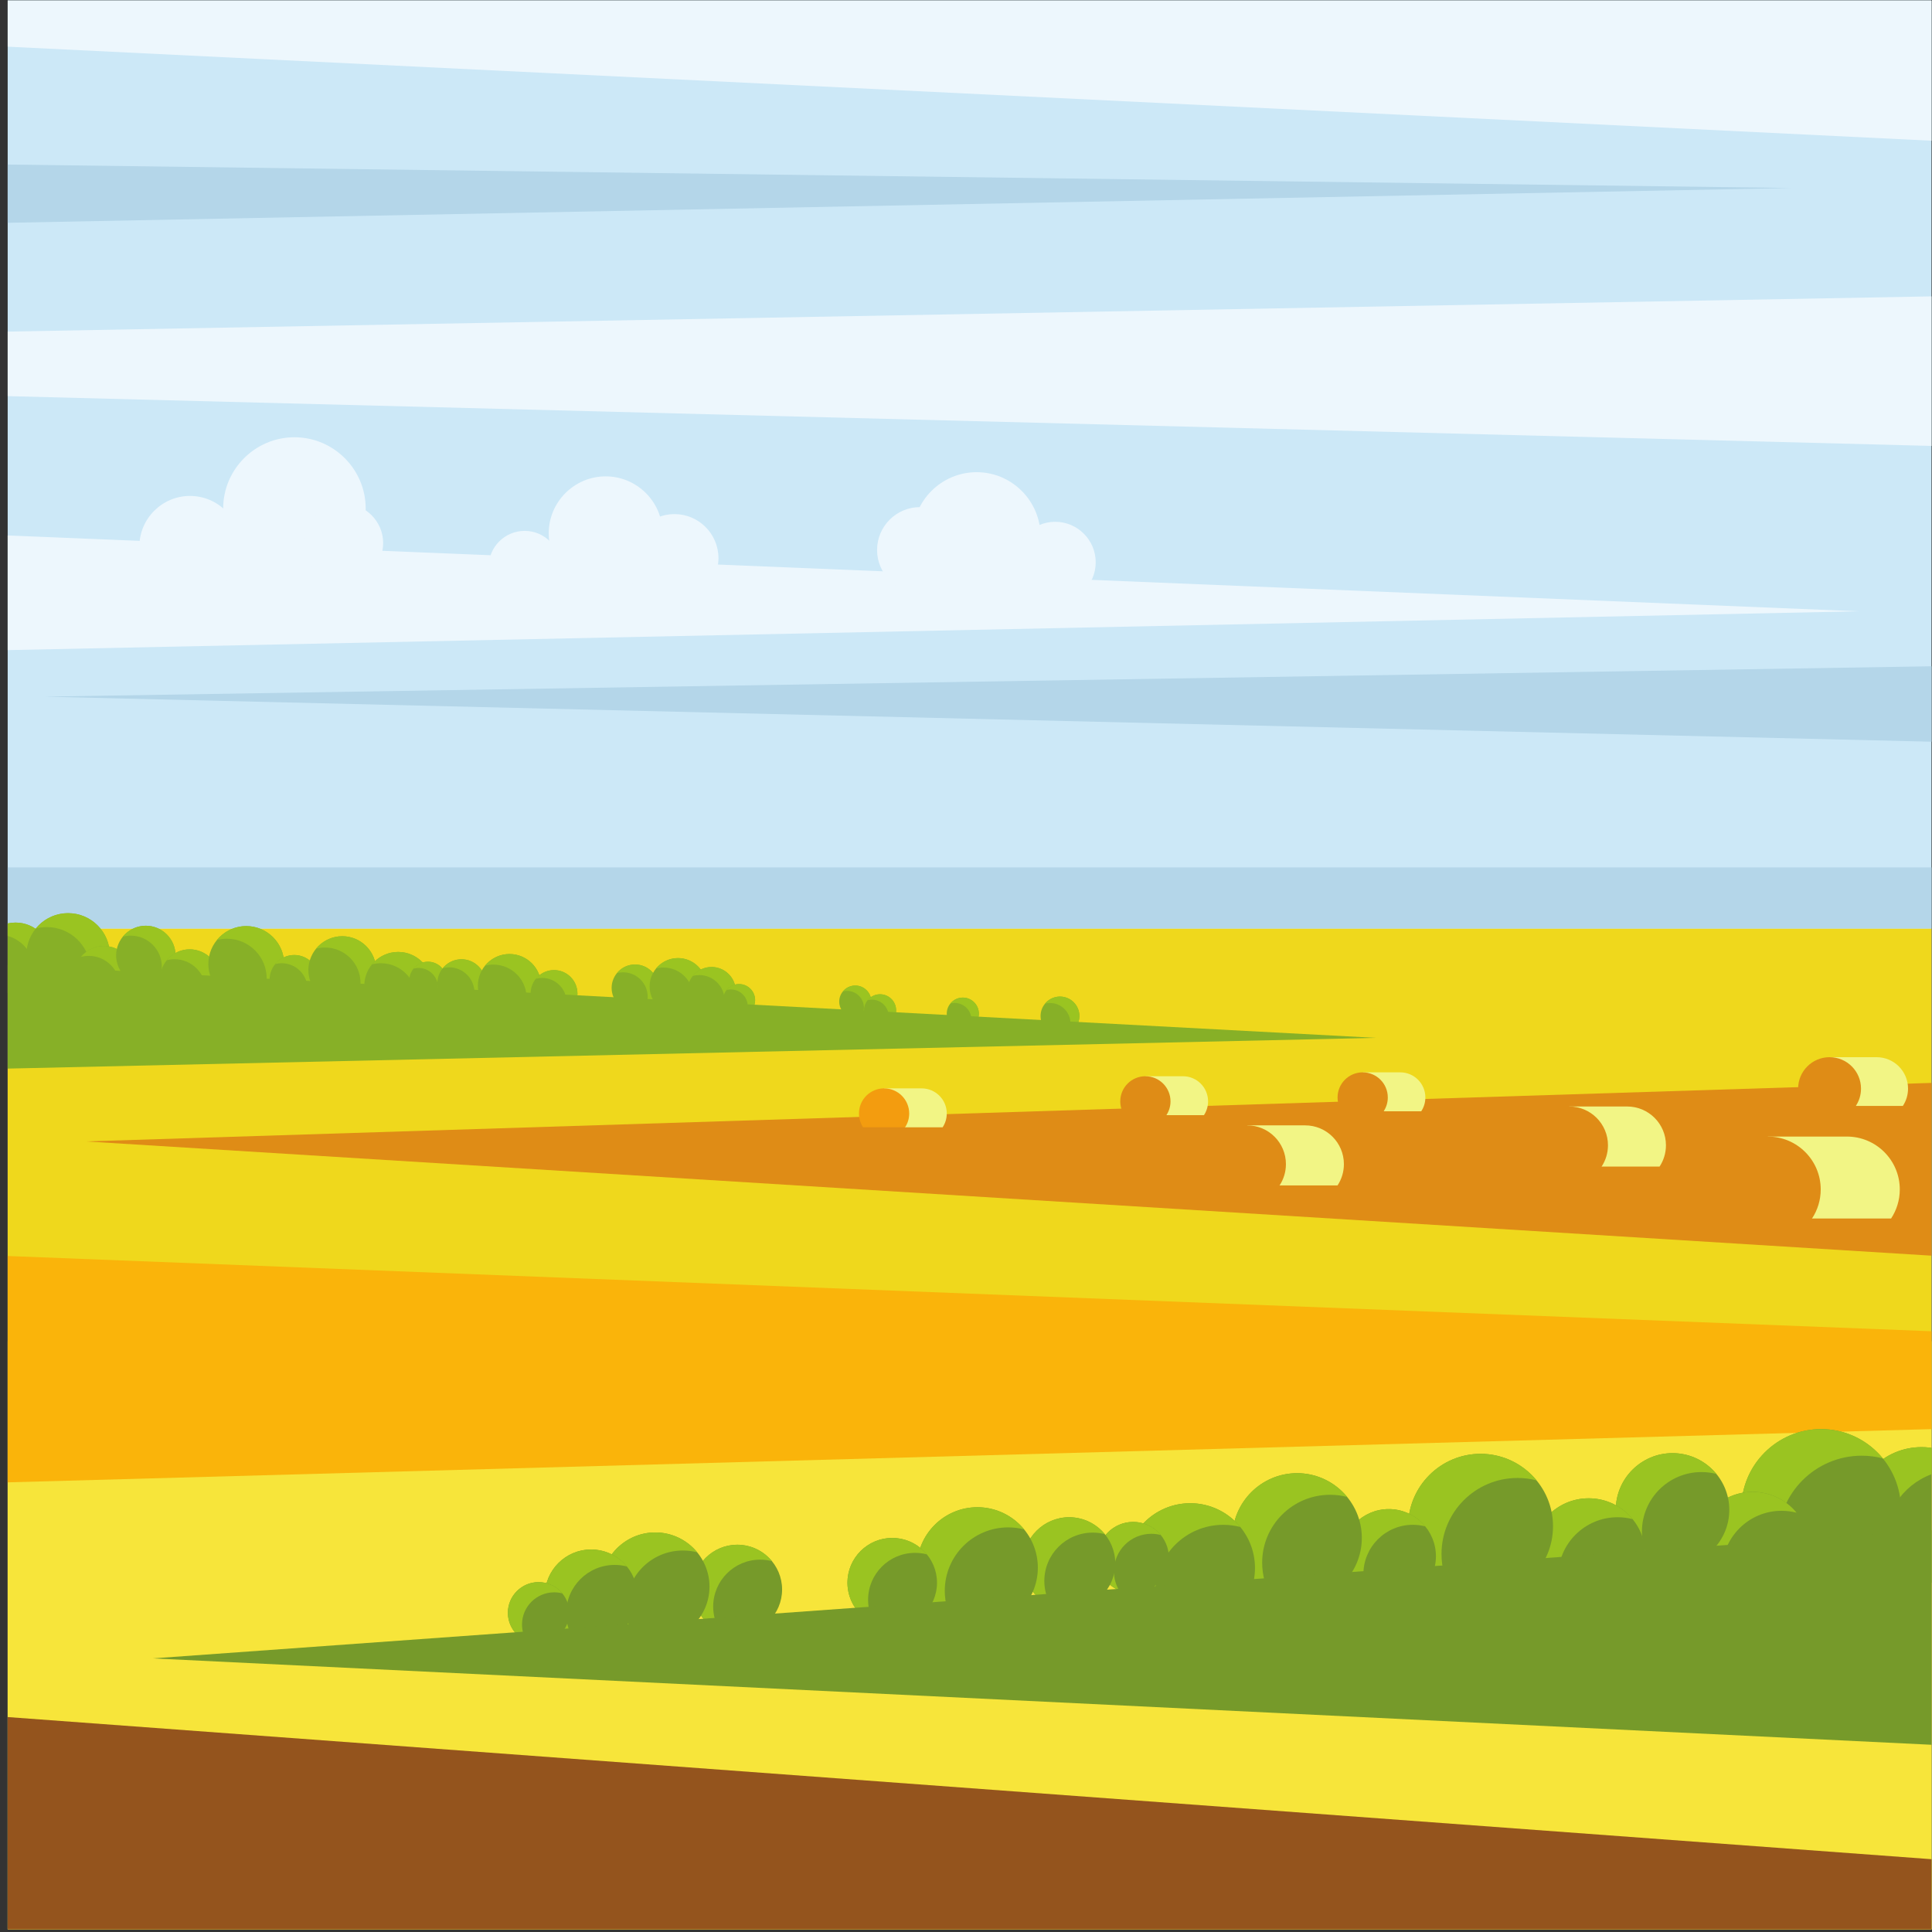 <?xml version="1.0" encoding="UTF-8"?>
<svg version="1.1" viewBox="0 0 800 800" xmlns="http://www.w3.org/2000/svg">
<rect x="0" y="0" width="800" height="800" fill="#333333" stroke="none"/>
<defs>
<clipPath id="a">
<path d="m0 600h600v-600h-600z"/>
</clipPath>
</defs>
<g transform="matrix(1.333 0 0 -1.333 0 800)">
<path d="m2.387 0.813h597.61v599.19h-597.61z" fill="#cce8f7"/>
<path d="m2.387 0.813h597.61v310.9h-597.61z" fill="#efd81c"/>
<path d="m2.387 0.813h597.61v182.71h-597.61z" fill="#f7e53a"/>
<path d="m2.387 311.71h597.61v18.99h-597.61z" fill="#b4d6e9"/>
<g clip-path="url(#a)">
<g transform="translate(4.826 313.56)" fill-rule="evenodd">
<path d="m0 0c6.112 0 11.067-4.955 11.067-11.067s-4.955-11.067-11.067-11.067c-0.838 0-1.654 0.093-2.439 0.27v21.594c0.785 0.176 1.601 0.27 2.439 0.27" fill="#87b027"/>
<path d="m0 0c6.112 0 11.067-4.955 11.067-11.067 0-4.579-2.779-8.508-6.744-10.19 1.044 1.741 1.645 3.779 1.645 5.959 0 5.299-3.552 9.771-8.407 11.161v3.867c0.785 0.177 1.601 0.27 2.439 0.27" fill="#9ac421"/>
</g>
<g transform="translate(21.156 290.55)">
<path d="m0 0c7.142 0 12.967 5.825 12.967 12.967 0 7.141-5.825 12.966-12.967 12.966s-12.966-5.825-12.966-12.966c0-7.142 5.824-12.967 12.966-12.967" fill="#87b027" fill-rule="evenodd"/>
</g>
<g transform="translate(21.156 316.49)">
<path d="m0 0c7.161 0 12.967-5.805 12.967-12.966 0-5.365-3.258-9.967-7.902-11.94 1.223 2.041 1.927 4.429 1.927 6.982 0 7.512-6.09 13.601-13.602 13.601-1.184 0-2.332-0.152-3.427-0.435 2.378 2.904 5.991 4.758 10.037 4.758" fill="#9ac421" fill-rule="evenodd"/>
</g>
<g transform="translate(32.278 287.84)">
<path d="m0 0c5.081 0 9.224 4.143 9.224 9.223s-4.143 9.223-9.224 9.223c-5.08 0-9.223-4.143-9.223-9.223s4.143-9.223 9.223-9.223" fill="#87b027" fill-rule="evenodd"/>
</g>
<g transform="translate(32.277 306.29)">
<path d="m0 0c5.094 0 9.223-4.129 9.223-9.223 0-3.816-2.317-7.089-5.62-8.492 0.87 1.452 1.37 3.15 1.37 4.965 0 5.344-4.331 9.676-9.675 9.676-0.841 0-1.658-0.108-2.437-0.31 1.691 2.066 4.261 3.384 7.139 3.384" fill="#9ac421" fill-rule="evenodd"/>
</g>
<g transform="translate(45.298 294.14)">
<path d="m0 0c5.081 0 9.224 4.143 9.224 9.223 0 5.079-4.143 9.222-9.224 9.222-5.079 0-9.223-4.143-9.223-9.222 0-5.08 4.144-9.223 9.223-9.223" fill="#87b027" fill-rule="evenodd"/>
</g>
<g transform="translate(45.298 312.58)">
<path d="m0 0c5.094 0 9.223-4.128 9.223-9.222 0-3.816-2.317-7.09-5.621-8.493 0.871 1.451 1.371 3.151 1.371 4.966 0 5.343-4.331 9.675-9.675 9.675-0.842 0-1.659-0.108-2.437-0.31 1.691 2.066 4.261 3.384 7.139 3.384" fill="#9ac421" fill-rule="evenodd"/>
</g>
<g transform="translate(58.924 286.8)">
<path d="m0 0c5.08 0 9.223 4.144 9.223 9.224 0 5.079-4.143 9.222-9.223 9.222s-9.223-4.143-9.223-9.222c0-5.08 4.143-9.224 9.223-9.224" fill="#87b027" fill-rule="evenodd"/>
</g>
<g transform="translate(58.923 305.25)">
<path d="m0 0c5.094 0 9.223-4.129 9.223-9.223 0-3.815-2.317-7.089-5.62-8.492 0.87 1.451 1.371 3.151 1.371 4.966 0 5.343-4.332 9.675-9.675 9.675-0.843 0-1.659-0.108-2.438-0.31 1.691 2.066 4.261 3.384 7.139 3.384" fill="#9ac421" fill-rule="evenodd"/>
</g>
<g transform="translate(76.495 288.93)">
<path d="m0 0c6.484 0 11.773 5.289 11.773 11.773s-5.289 11.773-11.773 11.773c-6.485 0-11.773-5.289-11.773-11.773s5.288-11.773 11.773-11.773" fill="#87b027" fill-rule="evenodd"/>
</g>
<g transform="translate(76.494 312.47)">
<path d="m0 0c6.502 0 11.773-5.27 11.773-11.773 0-4.871-2.958-9.05-7.174-10.841 1.109 1.854 1.749 4.022 1.749 6.339 0 6.821-5.529 12.35-12.349 12.35-1.076 0-2.118-0.137-3.112-0.395 2.158 2.636 5.439 4.32 9.113 4.32" fill="#9ac421" fill-rule="evenodd"/>
</g>
<g transform="translate(91.409 288.17)">
<path d="m0 0c4.218 0 7.659 3.44 7.659 7.659 0 4.218-3.441 7.659-7.659 7.659-4.219 0-7.659-3.441-7.659-7.659 0-4.219 3.44-7.659 7.659-7.659" fill="#87b027" fill-rule="evenodd"/>
</g>
<g transform="translate(91.407 303.49)">
<path d="m0 0c4.231 0 7.66-3.429 7.66-7.659 0-3.169-1.925-5.887-4.668-7.052 0.722 1.206 1.138 2.616 1.138 4.124 0 4.437-3.597 8.034-8.033 8.034-0.7 0-1.378-0.09-2.025-0.258 1.404 1.716 3.538 2.811 5.928 2.811" fill="#9ac421" fill-rule="evenodd"/>
</g>
<g transform="translate(106.32 288.28)">
<path d="m0 0c5.795 0 10.521 4.727 10.521 10.521 0 5.795-4.726 10.522-10.521 10.522s-10.522-4.727-10.522-10.522c0-5.794 4.727-10.521 10.522-10.521" fill="#87b027" fill-rule="evenodd"/>
</g>
<g transform="translate(106.32 309.32)">
<path d="m0 0c5.811 0 10.521-4.71 10.521-10.522 0-4.353-2.643-8.088-6.412-9.688 0.992 1.656 1.564 3.594 1.564 5.666 0 6.095-4.942 11.037-11.038 11.037-0.96 0-1.892-0.124-2.781-0.354 1.929 2.356 4.862 3.861 8.146 3.861" fill="#9ac421" fill-rule="evenodd"/>
</g>
<g transform="translate(123.68 283.4)">
<path d="m0 0c5.795 0 10.521 4.728 10.521 10.521 0 5.796-4.726 10.522-10.521 10.522s-10.521-4.726-10.521-10.522c0-5.793 4.726-10.521 10.521-10.521" fill="#87b027" fill-rule="evenodd"/>
</g>
<g transform="translate(123.68 304.44)">
<path d="m0 0c5.811 0 10.521-4.71 10.521-10.521 0-4.354-2.643-8.088-6.412-9.689 0.993 1.657 1.564 3.594 1.564 5.666 0 6.095-4.941 11.037-11.037 11.037-0.961 0-1.893-0.124-2.782-0.354 1.93 2.357 4.863 3.861 8.146 3.861" fill="#9ac421" fill-rule="evenodd"/>
</g>
<g transform="translate(132.95 289.8)">
<path d="m0 0c3.195 0 5.802 2.606 5.802 5.803 0 3.195-2.607 5.802-5.802 5.802-3.197 0-5.803-2.607-5.803-5.802 0-3.197 2.606-5.803 5.803-5.803" fill="#87b027" fill-rule="evenodd"/>
</g>
<g transform="translate(132.95 301.41)">
<path d="m0 0c3.204 0 5.802-2.598 5.802-5.802 0-2.401-1.457-4.46-3.536-5.343 0.547 0.913 0.863 1.981 0.863 3.124 0 3.361-2.726 6.087-6.088 6.087-0.529 0-1.043-0.068-1.533-0.195 1.064 1.3 2.681 2.129 4.492 2.129" fill="#9ac421" fill-rule="evenodd"/>
</g>
<g transform="translate(143.35 287.18)">
<path d="m0 0c4.127 0 7.493 3.366 7.493 7.493s-3.366 7.493-7.493 7.493-7.493-3.366-7.493-7.493 3.366-7.493 7.493-7.493" fill="#87b027" fill-rule="evenodd"/>
</g>
<g transform="translate(143.35 302.16)">
<path d="m0 0c4.139 0 7.494-3.355 7.494-7.493 0-3.1-1.883-5.76-4.567-6.9 0.707 1.179 1.113 2.56 1.113 4.035 0 4.34-3.519 7.86-7.859 7.86-0.685 0-1.349-0.088-1.981-0.252 1.374 1.679 3.462 2.75 5.8 2.75" fill="#9ac421" fill-rule="evenodd"/>
</g>
<g transform="translate(158.27 284.14)">
<path d="m0 0c5.413 0 9.826 4.415 9.826 9.826 0 5.413-4.413 9.827-9.826 9.827s-9.826-4.414-9.826-9.827c0-5.411 4.413-9.826 9.826-9.826" fill="#87b027" fill-rule="evenodd"/>
</g>
<g transform="translate(158.27 303.79)">
<path d="m0 0c5.427 0 9.826-4.399 9.826-9.827 0-4.065-2.468-7.553-5.988-9.047 0.927 1.546 1.46 3.355 1.46 5.29 0 5.693-4.615 10.308-10.308 10.308-0.897 0-1.767-0.115-2.597-0.331 1.802 2.203 4.54 3.607 7.607 3.607" fill="#9ac421" fill-rule="evenodd"/>
</g>
<g transform="translate(172.1 284.25)">
<path d="m0 0c4.008 0 7.276 3.269 7.276 7.276 0 4.008-3.268 7.277-7.276 7.277s-7.276-3.269-7.276-7.277c0-4.007 3.268-7.276 7.276-7.276" fill="#87b027" fill-rule="evenodd"/>
</g>
<g transform="translate(172.1 298.8)">
<path d="m0 0c4.019 0 7.276-3.258 7.276-7.276 0-3.011-1.827-5.593-4.434-6.701 0.686 1.146 1.081 2.486 1.081 3.918 0 4.216-3.417 7.633-7.632 7.633-0.665 0-1.31-0.085-1.924-0.245 1.335 1.631 3.362 2.671 5.633 2.671" fill="#9ac421" fill-rule="evenodd"/>
</g>
<g transform="translate(197.27 285.99)">
<path d="m0 0c4.008 0 7.276 3.269 7.276 7.275 0 4.009-3.268 7.277-7.276 7.277s-7.276-3.268-7.276-7.277c0-4.006 3.268-7.275 7.276-7.275" fill="#87b027" fill-rule="evenodd"/>
</g>
<g transform="translate(197.27 300.54)">
<path d="m0 0c4.019 0 7.277-3.257 7.277-7.277 0-3.011-1.829-5.593-4.435-6.7 0.686 1.146 1.081 2.486 1.081 3.919 0 4.215-3.417 7.633-7.632 7.633-0.664 0-1.309-0.086-1.923-0.245 1.334 1.63 3.362 2.67 5.632 2.67" fill="#9ac421" fill-rule="evenodd"/>
</g>
<g transform="translate(210.61 284.91)">
<path d="m0 0c4.853 0 8.81 3.958 8.81 8.811s-3.957 8.811-8.81 8.811-8.811-3.958-8.811-8.811 3.958-8.811 8.811-8.811" fill="#87b027" fill-rule="evenodd"/>
</g>
<g transform="translate(210.61 302.53)">
<path d="m0 0c4.866 0 8.811-3.945 8.811-8.81 0-3.646-2.214-6.773-5.37-8.114 0.831 1.387 1.31 3.01 1.31 4.744 0 5.104-4.138 9.243-9.243 9.243-0.804 0-1.584-0.104-2.328-0.296 1.615 1.974 4.071 3.233 6.82 3.233" fill="#9ac421" fill-rule="evenodd"/>
</g>
<g transform="translate(221.04 284.72)">
<path d="m0 0c4.142 0 7.521 3.379 7.521 7.521 0 4.141-3.379 7.52-7.521 7.52s-7.52-3.379-7.52-7.52c0-4.142 3.378-7.521 7.52-7.521" fill="#87b027" fill-rule="evenodd"/>
</g>
<g transform="translate(221.04 299.77)">
<path d="m0 0c4.154 0 7.521-3.367 7.521-7.52 0-3.111-1.89-5.781-4.584-6.924 0.709 1.183 1.118 2.568 1.118 4.048 0 4.358-3.532 7.889-7.888 7.889-0.687 0-1.353-0.088-1.988-0.252 1.379 1.684 3.474 2.759 5.821 2.759" fill="#9ac421" fill-rule="evenodd"/>
</g>
<g transform="translate(229.58 284.49)">
<path d="m0 0c2.747 0 4.987 2.24 4.987 4.986 0 2.747-2.24 4.989-4.987 4.989-2.746 0-4.987-2.242-4.987-4.989 0-2.746 2.241-4.986 4.987-4.986" fill="#87b027" fill-rule="evenodd"/>
</g>
<g transform="translate(229.58 294.46)">
<path d="m0 0c2.754 0 4.987-2.232 4.987-4.987 0-2.064-1.253-3.833-3.039-4.592 0.47 0.785 0.74 1.703 0.74 2.686 0 2.888-2.341 5.23-5.23 5.23-0.456 0-0.897-0.058-1.318-0.166 0.914 1.116 2.303 1.829 3.86 1.829" fill="#9ac421" fill-rule="evenodd"/>
</g>
<g transform="translate(265.68 284.03)">
<path d="m0 0c2.746 0 4.987 2.239 4.987 4.986s-2.241 4.988-4.987 4.988c-2.747 0-4.987-2.241-4.987-4.988s2.24-4.986 4.987-4.986" fill="#87b027" fill-rule="evenodd"/>
</g>
<g transform="translate(265.68 294)">
<path d="m0 0c2.755 0 4.987-2.233 4.987-4.987 0-2.064-1.253-3.833-3.04-4.592 0.472 0.785 0.743 1.703 0.743 2.684 0 2.89-2.342 5.232-5.233 5.232-0.455 0-0.897-0.058-1.317-0.168 0.914 1.118 2.303 1.831 3.86 1.831" fill="#9ac421" fill-rule="evenodd"/>
</g>
<g transform="translate(273.38 281.32)">
<path d="m0 0c2.746 0 4.987 2.24 4.987 4.986 0 2.747-2.241 4.988-4.987 4.988-2.747 0-4.987-2.241-4.987-4.988 0-2.746 2.24-4.986 4.987-4.986" fill="#87b027" fill-rule="evenodd"/>
</g>
<g transform="translate(273.38 291.29)">
<path d="m0 0c2.755 0 4.987-2.233 4.987-4.987 0-2.064-1.253-3.834-3.039-4.593 0.469 0.786 0.74 1.704 0.74 2.687 0 2.888-2.342 5.23-5.231 5.23-0.455 0-0.896-0.058-1.317-0.167 0.914 1.117 2.303 1.83 3.86 1.83" fill="#9ac421" fill-rule="evenodd"/>
</g>
<g transform="translate(299.08 280.29)">
<path d="m0 0c2.748 0 4.987 2.239 4.987 4.986s-2.239 4.988-4.987 4.988c-2.747 0-4.986-2.241-4.986-4.988s2.239-4.986 4.986-4.986" fill="#87b027" fill-rule="evenodd"/>
</g>
<g transform="translate(299.09 290.26)">
<path d="m0 0c2.754 0 4.986-2.233 4.986-4.987 0-2.064-1.252-3.833-3.039-4.593 0.471 0.786 0.741 1.704 0.741 2.685 0 2.89-2.342 5.232-5.231 5.232-0.455 0-0.897-0.058-1.318-0.168 0.915 1.118 2.304 1.831 3.861 1.831" fill="#9ac421" fill-rule="evenodd"/>
</g>
<g transform="translate(329.27 278.52)">
<path d="m0 0c3.32 0 6.028 2.709 6.028 6.029 0 3.322-2.708 6.031-6.028 6.031-3.321 0-6.03-2.709-6.03-6.031 0-3.32 2.709-6.029 6.03-6.029" fill="#87b027" fill-rule="evenodd"/>
</g>
<g transform="translate(329.27 290.58)">
<path d="m0 0c3.328 0 6.028-2.699 6.028-6.029 0-2.494-1.514-4.634-3.672-5.552 0.567 0.949 0.895 2.059 0.895 3.246 0 3.494-2.831 6.325-6.325 6.325-0.551 0-1.085-0.07-1.594-0.203 1.107 1.351 2.786 2.213 4.668 2.213" fill="#9ac421" fill-rule="evenodd"/>
</g>
<g transform="translate(2.387 300.41)">
<path d="m0 0 424.95-22.654-424.95-9.549z" fill="#87b027" fill-rule="evenodd"/>
</g>
<g transform="translate(601.58 263.81)">
<path d="m0 0-574.94-18.228 574.94-35.589z" fill="#df8c16" fill-rule="evenodd"/>
</g>
<g transform="translate(2.387 209.99)">
<path d="m0 0 599.19-23.437v-30.295l-599.19-16.579z" fill="#fab40a" fill-rule="evenodd"/>
</g>
<g transform="translate(2.387 66.768)">
<path d="m0 0 599.19-44.269v-21.686h-599.19z" fill="#94541d" fill-rule="evenodd"/>
</g>
<g transform="translate(596.91 150.62)" fill-rule="evenodd">
<path d="m0 0c-11.684 0-21.155-9.472-21.155-21.155 0-11.684 9.471-21.155 21.155-21.155 1.602 0 3.162 0.18 4.662 0.516v41.277c-1.5 0.336-3.06 0.517-4.662 0.517" fill="#769a2a"/>
<path d="m0 0c-11.684 0-21.155-9.472-21.155-21.155 0-8.751 5.314-16.262 12.892-19.48-1.996 3.331-3.144 7.225-3.144 11.39 0 10.133 6.79 18.68 16.069 21.336v7.392c-1.5 0.339-3.06 0.517-4.662 0.517" fill="#9ac421"/>
</g>
<g transform="translate(565.7 106.65)">
<path d="m0 0c13.651 0 24.786 11.133 24.786 24.784s-11.135 24.786-24.786 24.786c-13.65 0-24.785-11.135-24.785-24.786s11.135-24.784 24.785-24.784" fill="#769a2a" fill-rule="evenodd"/>
</g>
<g transform="translate(565.7 156.22)">
<path d="m0 0c-13.688 0-24.784-11.097-24.784-24.786 0-10.255 6.224-19.051 15.102-22.823-2.336 3.902-3.683 8.466-3.683 13.345 0 14.36 11.64 26.001 26 26.001 2.263 0 4.459-0.291 6.552-0.833-4.545 5.552-11.452 9.096-19.187 9.096" fill="#9ac421" fill-rule="evenodd"/>
</g>
<g transform="translate(544.44 101.46)">
<path d="m0 0c9.71 0 17.631 7.917 17.631 17.629 0 9.709-7.921 17.629-17.631 17.629s-17.629-7.92-17.629-17.629c0-9.712 7.919-17.629 17.629-17.629" fill="#769a2a" fill-rule="evenodd"/>
</g>
<g transform="translate(544.44 136.72)">
<path d="m0 0c-9.737 0-17.629-7.892-17.629-17.629 0-7.293 4.428-13.552 10.743-16.233-1.663 2.775-2.619 6.021-2.619 9.491 0 10.215 8.278 18.494 18.493 18.494 1.61 0 3.171-0.206 4.659-0.591-3.233 3.947-8.145 6.468-13.647 6.468" fill="#9ac421" fill-rule="evenodd"/>
</g>
<g transform="translate(519.55 113.49)">
<path d="m0 0c9.711 0 17.631 7.921 17.631 17.629 0 9.712-7.92 17.629-17.631 17.629-9.71 0-17.629-7.917-17.629-17.629 0-9.708 7.919-17.629 17.629-17.629" fill="#769a2a" fill-rule="evenodd"/>
</g>
<g transform="translate(519.55 148.75)">
<path d="m0 0c-9.737 0-17.631-7.892-17.631-17.629 0-7.293 4.43-13.552 10.743-16.232-1.661 2.774-2.619 6.02-2.619 9.491 0 10.214 8.28 18.493 18.493 18.493 1.61 0 3.172-0.206 4.66-0.591-3.232 3.947-8.145 6.468-13.646 6.468" fill="#9ac421" fill-rule="evenodd"/>
</g>
<g transform="translate(493.5 99.466)">
<path d="m0 0c9.711 0 17.631 7.92 17.631 17.629 0 9.712-7.92 17.629-17.631 17.629-9.709 0-17.629-7.917-17.629-17.629 0-9.709 7.92-17.629 17.629-17.629" fill="#769a2a" fill-rule="evenodd"/>
</g>
<g transform="translate(493.5 134.72)">
<path d="m0 0c-9.735 0-17.629-7.892-17.629-17.629 0-7.293 4.43-13.552 10.744-16.232-1.662 2.774-2.62 6.02-2.62 9.491 0 10.214 8.28 18.493 18.493 18.493 1.61 0 3.171-0.203 4.66-0.591-3.233 3.947-8.145 6.468-13.648 6.468" fill="#9ac421" fill-rule="evenodd"/>
</g>
<g transform="translate(459.92 103.53)">
<path d="m0 0c12.395 0 22.503 10.11 22.503 22.503 0 12.396-10.108 22.506-22.503 22.506-12.396 0-22.505-10.11-22.505-22.506 0-12.393 10.109-22.503 22.505-22.503" fill="#769a2a" fill-rule="evenodd"/>
</g>
<g transform="translate(459.92 148.54)">
<path d="m0 0c-12.429 0-22.503-10.076-22.503-22.506 0-9.31 5.653-17.298 13.714-20.72-2.123 3.543-3.346 7.686-3.346 12.117 0 13.037 10.57 23.607 23.607 23.607 2.055 0 4.048-0.263 5.948-0.757-4.127 5.041-10.397 8.259-17.42 8.259" fill="#9ac421" fill-rule="evenodd"/>
</g>
<g transform="translate(431.41 102.09)">
<path d="m0 0c8.064 0 14.641 6.575 14.641 14.64 0 8.064-6.577 14.639-14.641 14.639-8.065 0-14.64-6.575-14.64-14.639 0-8.065 6.575-14.64 14.64-14.64" fill="#769a2a" fill-rule="evenodd"/>
</g>
<g transform="translate(431.41 131.37)">
<path d="m0 0c-8.086 0-14.64-6.553-14.64-14.64 0-6.055 3.678-11.253 8.922-13.481-1.38 2.307-2.176 5.002-2.176 7.884 0 8.482 6.875 15.357 15.358 15.357 1.336 0 2.632-0.173 3.869-0.492-2.686 3.278-6.765 5.372-11.333 5.372" fill="#9ac421" fill-rule="evenodd"/>
</g>
<g transform="translate(402.92 102.3)">
<path d="m0 0c11.078 0 20.112 9.037 20.112 20.113 0 11.079-9.034 20.113-20.112 20.113s-20.112-9.034-20.112-20.113c0-11.076 9.034-20.113 20.112-20.113" fill="#769a2a" fill-rule="evenodd"/>
</g>
<g transform="translate(402.92 142.52)">
<path d="m0 0c-11.107 0-20.111-9.005-20.111-20.112 0-8.322 5.052-15.459 12.256-18.52-1.898 3.165-2.99 6.869-2.99 10.828 0 11.653 9.447 21.099 21.099 21.099 1.836 0 3.617-0.234 5.315-0.675-3.687 4.504-9.292 7.38-15.569 7.38" fill="#9ac421" fill-rule="evenodd"/>
</g>
<g transform="translate(369.73 92.964)">
<path d="m0 0c11.078 0 20.113 9.037 20.113 20.113 0 11.079-9.035 20.113-20.113 20.113-11.077 0-20.112-9.034-20.112-20.113 0-11.076 9.035-20.113 20.112-20.113" fill="#769a2a" fill-rule="evenodd"/>
</g>
<g transform="translate(369.73 133.19)">
<path d="m0 0c-11.107 0-20.111-9.005-20.111-20.112 0-8.322 5.05-15.459 12.257-18.52-1.898 3.165-2.991 6.869-2.991 10.828 0 11.653 9.447 21.099 21.1 21.099 1.835 0 3.616-0.234 5.314-0.675-3.688 4.504-9.292 7.38-15.569 7.38" fill="#9ac421" fill-rule="evenodd"/>
</g>
<g transform="translate(352 105.2)">
<path d="m0 0c6.108 0 11.092 4.984 11.092 11.093s-4.984 11.091-11.092 11.091c-6.109 0-11.092-4.982-11.092-11.091s4.983-11.093 11.092-11.093" fill="#769a2a" fill-rule="evenodd"/>
</g>
<g transform="translate(352 127.39)">
<path d="m0 0c-6.126 0-11.092-4.965-11.092-11.091 0-4.588 2.786-8.527 6.76-10.214-1.047 1.746-1.648 3.789-1.648 5.973 0 6.426 5.208 11.637 11.635 11.637 1.012 0 1.995-0.131 2.932-0.373-2.034 2.483-5.126 4.068-8.587 4.068" fill="#9ac421" fill-rule="evenodd"/>
</g>
<g transform="translate(332.12 100.19)">
<path d="m0 0c7.891 0 14.324 6.434 14.324 14.323 0 7.892-6.433 14.325-14.324 14.325-7.889 0-14.323-6.433-14.323-14.325 0-7.889 6.434-14.323 14.323-14.323" fill="#769a2a" fill-rule="evenodd"/>
</g>
<g transform="translate(332.13 128.84)">
<path d="m0 0c-7.912 0-14.323-6.414-14.323-14.325 0-5.926 3.596-11.009 8.728-13.188-1.35 2.255-2.13 4.892-2.13 7.711 0 8.299 6.729 15.027 15.026 15.027 1.308 0 2.577-0.169 3.786-0.483-2.626 3.21-6.617 5.258-11.087 5.258" fill="#9ac421" fill-rule="evenodd"/>
</g>
<g transform="translate(303.61 94.383)">
<path d="m0 0c10.346 0 18.783 8.438 18.783 18.782 0 10.347-8.437 18.784-18.783 18.784-10.345 0-18.783-8.437-18.783-18.784 0-10.344 8.438-18.782 18.783-18.782" fill="#769a2a" fill-rule="evenodd"/>
</g>
<g transform="translate(303.61 131.95)">
<path d="m0 0c-10.374 0-18.783-8.409-18.783-18.784 0-7.771 4.718-14.44 11.447-17.296-1.772 2.958-2.792 6.417-2.792 10.115 0 10.882 8.821 19.703 19.703 19.703 1.715 0 3.378-0.22 4.964-0.633-3.444 4.207-8.677 6.895-14.539 6.895" fill="#9ac421" fill-rule="evenodd"/>
</g>
<g transform="translate(277.16 94.589)">
<path d="m0 0c7.661 0 13.909 6.25 13.909 13.91 0 7.661-6.248 13.908-13.909 13.908s-13.909-6.247-13.909-13.908c0-7.66 6.248-13.91 13.909-13.91" fill="#769a2a" fill-rule="evenodd"/>
</g>
<g transform="translate(277.16 122.41)">
<path d="m0 0c-7.682 0-13.909-6.227-13.909-13.908 0-5.755 3.494-10.692 8.476-12.808-1.311 2.19-2.067 4.752-2.067 7.49 0 8.056 6.532 14.589 14.591 14.589 1.27 0 2.502-0.161 3.676-0.467-2.55 3.115-6.427 5.104-10.767 5.104" fill="#9ac421" fill-rule="evenodd"/>
</g>
<g transform="translate(229.04 92.484)">
<path d="m0 0c7.661 0 13.908 6.247 13.908 13.907s-6.247 13.907-13.908 13.907-13.909-6.247-13.909-13.907 6.248-13.907 13.909-13.907" fill="#769a2a" fill-rule="evenodd"/>
</g>
<g transform="translate(229.04 120.3)">
<path d="m0 0c-7.681 0-13.908-6.225-13.908-13.907 0-5.756 3.494-10.693 8.476-12.809-1.312 2.19-2.067 4.753-2.067 7.491 0 8.059 6.532 14.588 14.59 14.588 1.27 0 2.502-0.161 3.676-0.465-2.55 3.116-6.426 5.102-10.767 5.102" fill="#9ac421" fill-rule="evenodd"/>
</g>
<g transform="translate(203.55 90.436)">
<path d="m0 0c9.276 0 16.842 7.564 16.842 16.841 0 9.276-7.566 16.843-16.842 16.843s-16.842-7.567-16.842-16.843c0-9.277 7.566-16.841 16.842-16.841" fill="#769a2a" fill-rule="evenodd"/>
</g>
<g transform="translate(203.55 124.12)">
<path d="m0 0c-9.302 0-16.842-7.538-16.842-16.84 0-6.969 4.231-12.947 10.263-15.507-1.588 2.651-2.502 5.753-2.502 9.068 0 9.757 7.909 17.665 17.667 17.665 1.538 0 3.029-0.195 4.451-0.565-3.089 3.772-7.781 6.179-13.037 6.179" fill="#9ac421" fill-rule="evenodd"/>
</g>
<g transform="translate(183.62 90.076)">
<path d="m0 0c7.918 0 14.374 6.457 14.374 14.374 0 7.918-6.456 14.374-14.374 14.374-7.917 0-14.375-6.456-14.375-14.374 0-7.917 6.458-14.374 14.375-14.374" fill="#769a2a" fill-rule="evenodd"/>
</g>
<g transform="translate(183.62 118.82)">
<path d="m0 0c-7.939 0-14.374-6.434-14.374-14.374 0-5.947 3.61-11.051 8.759-13.237-1.355 2.262-2.136 4.91-2.136 7.741 0 8.327 6.752 15.078 15.08 15.078 1.312 0 2.585-0.167 3.799-0.483-2.636 3.221-6.642 5.275-11.128 5.275" fill="#9ac421" fill-rule="evenodd"/>
</g>
<g transform="translate(167.3 89.622)">
<path d="m0 0c5.25 0 9.532 4.283 9.532 9.533s-4.282 9.53-9.532 9.53c-5.251 0-9.533-4.28-9.533-9.53s4.282-9.533 9.533-9.533" fill="#769a2a" fill-rule="evenodd"/>
</g>
<g transform="translate(167.3 108.69)">
<path d="m0 0c-5.265 0-9.532-4.267-9.532-9.53 0-3.945 2.394-7.33 5.808-8.779-0.898 1.5-1.417 3.254-1.417 5.133 0 5.522 4.478 10 10.001 10 0.87 0 1.714-0.113 2.519-0.322-1.748 2.137-4.404 3.498-7.379 3.498" fill="#9ac421" fill-rule="evenodd"/>
</g>
<g transform="translate(601.58 124.92)">
<path d="m0 0-554.11-39.929 554.11-26.908z" fill="#769a2a" fill-rule="evenodd"/>
</g>
<g transform="translate(505.46 256.43)">
<path d="m0 0c6.651 0 12.044-5.394 12.044-12.045 0-2.444-0.729-4.719-1.981-6.618h-18.011l-10.064 18.663z" fill="#f2f585" fill-rule="evenodd"/>
</g>
<g transform="translate(487.45 256.43)">
<path d="m0 0c6.652 0 12.044-5.394 12.044-12.045 0-2.444-0.73-4.719-1.98-6.618h-20.127c-1.251 1.899-1.981 4.174-1.981 6.618 0 6.651 5.393 12.045 12.044 12.045" fill="#df8c16" fill-rule="evenodd"/>
</g>
<g transform="translate(434.97 267.04)">
<path d="m0 0c4.309 0 7.803-3.494 7.803-7.803 0-1.585-0.472-3.057-1.283-4.288h-11.67l-6.519 12.091z" fill="#f2f585" fill-rule="evenodd"/>
</g>
<g transform="translate(423.3 267.04)">
<path d="m0 0c4.31 0 7.802-3.494 7.802-7.803 0-1.585-0.472-3.057-1.283-4.288h-13.039c-0.811 1.231-1.283 2.703-1.283 4.288 0 4.309 3.492 7.803 7.803 7.803" fill="#df8c16" fill-rule="evenodd"/>
</g>
<g transform="translate(573.72 247.09)">
<path d="m0 0c9.069 0 16.424-7.354 16.424-16.424 0-3.332-0.995-6.433-2.702-9.023h-24.56l-13.722 25.447z" fill="#f2f585" fill-rule="evenodd"/>
</g>
<g transform="translate(549.16 247.09)">
<path d="m0 0c9.069 0 16.423-7.354 16.423-16.424 0-3.332-0.995-6.433-2.701-9.023h-27.445c-1.706 2.59-2.701 5.691-2.701 9.023 0 9.07 7.354 16.424 16.424 16.424" fill="#df8c16" fill-rule="evenodd"/>
</g>
<g transform="translate(582.94 271.75)">
<path d="m0 0c5.394 0 9.767-4.373 9.767-9.767 0-1.983-0.591-3.828-1.607-5.368h-14.606l-8.161 15.135z" fill="#f2f585" fill-rule="evenodd"/>
</g>
<g transform="translate(568.33 271.75)">
<path d="m0 0c5.395 0 9.768-4.373 9.768-9.767 0-1.983-0.591-3.828-1.607-5.368h-16.321c-1.016 1.54-1.608 3.385-1.608 5.368 0 5.394 4.374 9.767 9.768 9.767" fill="#df8c16" fill-rule="evenodd"/>
</g>
<g transform="translate(367.47 265.83)">
<path d="m0 0c4.31 0 7.803-3.494 7.803-7.804 0-1.584-0.472-3.057-1.282-4.287h-11.67l-6.519 12.091z" fill="#f2f585" fill-rule="evenodd"/>
</g>
<g transform="translate(355.8 265.83)">
<path d="m0 0c4.309 0 7.803-3.494 7.803-7.804 0-1.584-0.474-3.057-1.284-4.287h-13.039c-0.811 1.23-1.284 2.703-1.284 4.287 0 4.31 3.494 7.804 7.804 7.804" fill="#df8c16" fill-rule="evenodd"/>
</g>
<g transform="translate(286.3 262.06)">
<path d="m0 0c4.309 0 7.803-3.493 7.803-7.802 0-1.585-0.474-3.058-1.284-4.29h-11.67l-6.518 12.092z" fill="#f2f585" fill-rule="evenodd"/>
</g>
<g transform="translate(274.63 262.06)">
<path d="m0 0c4.31 0 7.803-3.493 7.803-7.802 0-1.585-0.472-3.058-1.284-4.29h-13.038c-0.811 1.232-1.284 2.705-1.284 4.29 0 4.309 3.494 7.802 7.803 7.802" fill="#f39c0f" fill-rule="evenodd"/>
</g>
<g transform="translate(405.42 250.57)">
<path d="m0 0c6.651 0 12.044-5.391 12.044-12.044 0-2.445-0.73-4.719-1.982-6.619h-18.011l-10.064 18.663z" fill="#f2f585" fill-rule="evenodd"/>
</g>
<g transform="translate(387.41 250.57)">
<path d="m0 0c6.652 0 12.045-5.391 12.045-12.044 0-2.445-0.73-4.719-1.981-6.619h-20.125c-1.253 1.9-1.983 4.174-1.983 6.619 0 6.653 5.393 12.044 12.044 12.044" fill="#df8c16" fill-rule="evenodd"/>
</g>
<g transform="translate(2.387 398.2)">
<path d="M 0,0 574.939,12.062 0,35.611 Z" fill="#edf7fd" fill-rule="evenodd"/>
</g>
<g transform="translate(601.58 461.59)">
<path d="m0 0-599.19 15.508v20.045l599.19 10.972z" fill="#edf7fd" fill-rule="evenodd"/>
</g>
<g transform="translate(601.58 556.36)">
<path d="m0 0-599.19 29.292v14.35h599.19z" fill="#edf7fd" fill-rule="evenodd"/>
</g>
<g transform="translate(2.387 530.94)">
<path d="M 0,0 554.107,10.811 0,18.097 Z" fill="#b4d6e9" fill-rule="evenodd"/>
</g>
<g transform="translate(601.58 369.71)">
<path d="m0 0-587.8 14.036 587.8 9.458z" fill="#b4d6e9" fill-rule="evenodd"/>
</g>
<g transform="translate(59.02 414.63)">
<path d="m0 0c8.666 0 15.733 7.068 15.733 15.733s-7.067 15.733-15.733 15.733c-8.665 0-15.733-7.068-15.733-15.733s7.068-15.733 15.733-15.733" fill="#edf7fd" fill-rule="evenodd"/>
</g>
<g transform="translate(91.462 420.05)">
<path d="m0 0c12.191 0 22.134 9.944 22.134 22.135s-9.943 22.135-22.134 22.135-22.135-9.944-22.135-22.135 9.944-22.135 22.135-22.135" fill="#edf7fd" fill-rule="evenodd"/>
</g>
<g transform="translate(106.76 419.19)">
<path d="m0 0c6.753 0 12.261 5.508 12.261 12.261s-5.508 12.261-12.261 12.261-12.261-5.508-12.261-12.261 5.508-12.261 12.261-12.261" fill="#edf7fd" fill-rule="evenodd"/>
</g>
<g transform="translate(162.97 412.89)">
<path d="m0 0c6.156 0 11.176 5.02 11.176 11.175 0 6.156-5.02 11.176-11.176 11.176-6.155 0-11.175-5.02-11.175-11.176 0-6.155 5.02-11.175 11.175-11.175" fill="#edf7fd" fill-rule="evenodd"/>
</g>
<g transform="translate(188.14 416.8)">
<path d="m0 0c9.741 0 17.686 7.944 17.686 17.686 0 9.741-7.945 17.687-17.686 17.687s-17.687-7.946-17.687-17.687c0-9.742 7.946-17.686 17.687-17.686" fill="#edf7fd" fill-rule="evenodd"/>
</g>
<g transform="translate(209.51 413.11)">
<path d="m0 0c7.53 0 13.671 6.141 13.671 13.671s-6.141 13.672-13.671 13.672-13.672-6.142-13.672-13.672 6.142-13.671 13.672-13.671" fill="#edf7fd" fill-rule="evenodd"/>
</g>
<g transform="translate(285.76 416)">
<path d="m0 0c7.33 0 13.309 5.978 13.309 13.309s-5.979 13.31-13.309 13.31c-7.331 0-13.31-5.979-13.31-13.31s5.979-13.309 13.31-13.309" fill="#edf7fd" fill-rule="evenodd"/>
</g>
<g transform="translate(303.37 413.76)">
<path d="m0 0c10.937 0 19.855 8.92 19.855 19.855 0 10.937-8.918 19.857-19.855 19.857-10.936 0-19.856-8.92-19.856-19.857 0-10.935 8.92-19.855 19.856-19.855" fill="#edf7fd" fill-rule="evenodd"/>
</g>
<g transform="translate(327.78 412.89)">
<path d="m0 0c6.933 0 12.587 5.654 12.587 12.586s-5.654 12.587-12.587 12.587-12.587-5.655-12.587-12.587 5.654-12.586 12.587-12.586" fill="#edf7fd" fill-rule="evenodd"/>
</g>
</g>
</g>
</svg>
